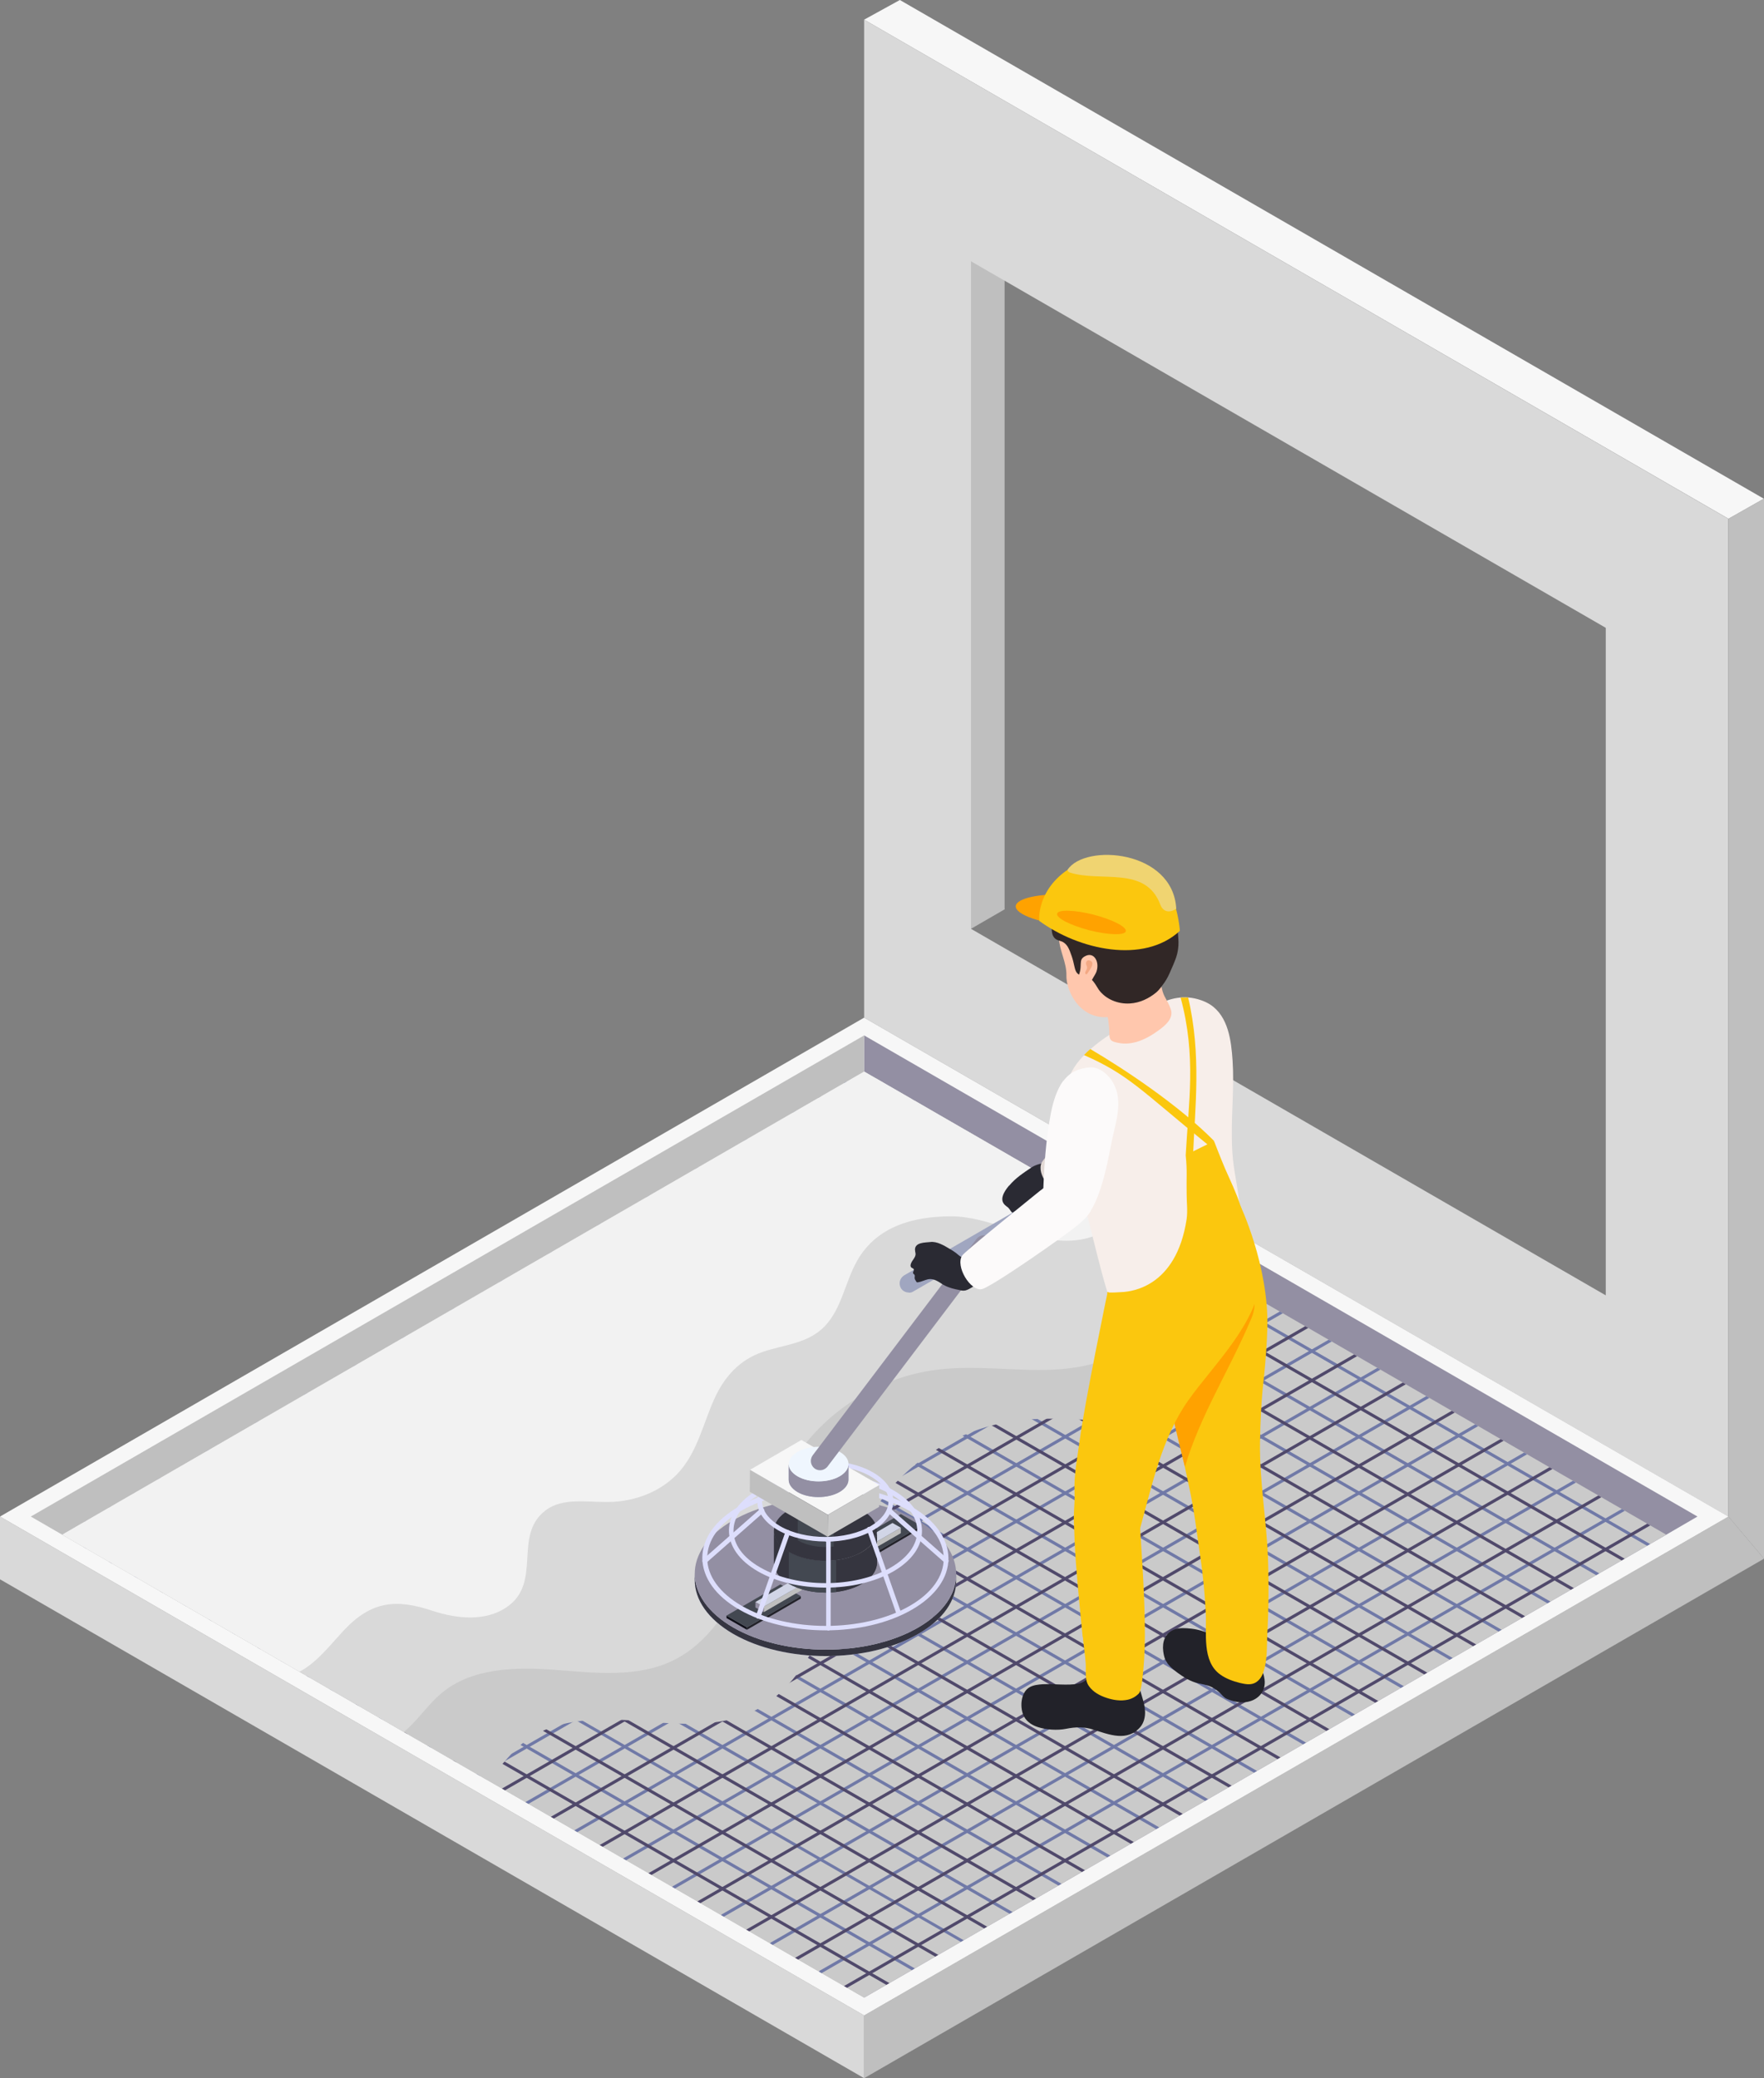 <?xml version="1.0" encoding="UTF-8"?>
<svg id="Calque_2" data-name="Calque 2" xmlns="http://www.w3.org/2000/svg" xmlns:xlink="http://www.w3.org/1999/xlink" viewBox="0 0 93.31 109.93">
  <rect x="0" y="0" width="93.31" height="109.93" fill="#808080" stroke="none"/>
  <defs>
    <style>
      .cls-1 {
        fill: #f7eeea;
      }

      .cls-1, .cls-2, .cls-3, .cls-4, .cls-5, .cls-6, .cls-7, .cls-8, .cls-9, .cls-10, .cls-11, .cls-12, .cls-13, .cls-14, .cls-15, .cls-16, .cls-17, .cls-18, .cls-19, .cls-20, .cls-21, .cls-22, .cls-23, .cls-24, .cls-25, .cls-26, .cls-27, .cls-28, .cls-29 {
        stroke-width: 0px;
      }

      .cls-2 {
        fill: #312726;
      }

      .cls-3 {
        fill: #eff6fe;
      }

      .cls-4 {
        fill: #f2f2f2;
      }

      .cls-5 {
        fill: #222229;
      }

      .cls-6, .cls-30 {
        fill: #a6afc9;
      }

      .cls-7 {
        fill: #353541;
      }

      .cls-31 {
        clip-path: url(#clippath-2);
      }

      .cls-32 {
        isolation: isolate;
      }

      .cls-8 {
        fill: #cacaca;
      }

      .cls-9 {
        fill: #d9d9d9;
      }

      .cls-10 {
        fill: #f7f7f7;
      }

      .cls-11 {
        fill: #f0d471;
      }

      .cls-12 {
        fill: none;
      }

      .cls-33 {
        clip-path: url(#clippath-1);
      }

      .cls-34 {
        clip-path: url(#clippath-4);
      }

      .cls-13 {
        fill: #ffa200;
      }

      .cls-14 {
        fill: #938fa3;
      }

      .cls-15 {
        fill: #d1d5e6;
      }

      .cls-16 {
        fill: #ffc7ad;
      }

      .cls-17 {
        fill: #434851;
      }

      .cls-18, .cls-35 {
        fill: #dddefc;
      }

      .cls-19 {
        fill: #2a2a33;
      }

      .cls-20, .cls-36 {
        fill: #35353f;
      }

      .cls-21 {
        fill: #fbc70e;
      }

      .cls-37 {
        clip-path: url(#clippath);
      }

      .cls-22 {
        fill: #f3a984;
      }

      .cls-23 {
        fill: #0f0f18;
      }

      .cls-38 {
        clip-path: url(#clippath-3);
      }

      .cls-24 {
        fill: #fcfafa;
      }

      .cls-25 {
        fill: #7079a7;
      }

      .cls-26 {
        fill: #e2d9d5;
      }

      .cls-27 {
        fill: #bfbfbf;
      }

      .cls-28 {
        fill: #50496b;
      }

      .cls-29 {
        fill: #a0a6c0;
      }
    </style>
    <clipPath id="clippath">
      <polygon class="cls-12" points="3.29 81.18 45.71 105.67 88.14 81.18 45.71 56.68 3.29 81.18"/>
    </clipPath>
    <clipPath id="clippath-1">
      <path class="cls-18" d="M50.58,83.28v.34c0,1.02-.67,2.04-2.01,2.81-2.69,1.56-7.07,1.56-9.78,0-1.36-.79-2.04-1.82-2.04-2.85v-.34c0,1.03.68,2.06,2.04,2.85,2.71,1.56,7.09,1.56,9.78,0,1.34-.78,2.01-1.79,2.01-2.81Z"/>
    </clipPath>
    <clipPath id="clippath-2">
      <path class="cls-20" d="M46.39,80.99v1.68c-.01.4-.27.8-.8,1.11-1.06.62-2.78.62-3.85,0-.54-.31-.8-.72-.8-1.12v-1.68c0,.41.28.81.81,1.12,1.07.62,2.79.61,3.85,0,.53-.31.79-.71.79-1.11Z"/>
    </clipPath>
    <clipPath id="clippath-3">
      <path class="cls-20" d="M45.73,79.37v1.27c0,.3-.21.61-.61.84-.8.47-2.11.47-2.91,0-.41-.23-.61-.54-.61-.85v-1.27c0,.31.21.62.62.85.81.47,2.11.47,2.91,0,.4-.23.6-.53.6-.84Z"/>
    </clipPath>
    <clipPath id="clippath-4">
      <path class="cls-6" d="M41.72,77.45v.83c0,.23.16.46.46.64.61.36,1.61.36,2.23,0,.31-.18.47-.42.47-.65v-.83c0,.24-.16.47-.47.65-.62.36-1.62.36-2.23,0-.3-.18-.46-.41-.46-.64Z"/>
    </clipPath>
  </defs>
  <g id="Layer_1" data-name="Layer 1">
    <g>
      <g>
        <g>
          <polygon class="cls-27" points="93.31 82.45 45.71 109.93 45.71 106.61 91.43 80.22 93.31 82.45"/>
          <g>
            <polygon class="cls-27" points="50.17 49.57 50.17 12.31 53.14 14.03 53.14 48.08 53.16 48.09 50.38 49.7 50.17 49.57"/>
            <g>
              <polygon class="cls-10" points="47.6 0 93.3 26.38 91.43 27.44 45.71 1.04 47.6 0"/>
              <polygon class="cls-27" points="93.3 26.38 93.31 26.39 93.31 82.45 91.43 80.22 91.43 27.44 93.3 26.38"/>
            </g>
            <path class="cls-9" d="M45.71,1.04v52.79l45.71,26.39V27.44L45.71,1.04ZM51.36,13.82l33.58,19.39v35.31l-33.58-19.39V13.82Z"/>
          </g>
          <polygon class="cls-9" points="0 80.22 45.71 106.61 45.71 109.93 0 83.54 0 80.22"/>
          <polygon class="cls-10" points="45.71 53.83 91.43 80.22 45.71 106.61 0 80.22 45.71 53.83"/>
          <g>
            <polygon class="cls-14" points="45.71 54.77 45.71 105.67 88.14 81.18 89.79 80.22 45.71 54.77"/>
            <polygon class="cls-27" points="1.63 80.22 3.29 81.18 45.71 105.67 45.71 54.77 1.63 80.22"/>
          </g>
          <polygon class="cls-8" points="3.29 81.18 45.71 105.67 88.14 81.18 45.71 56.68 3.29 81.18"/>
        </g>
        <g class="cls-37">
          <g>
            <path class="cls-25" d="M43.39,104.4s.03,0,.04-.01l44.02-25.34s.05-.07.03-.11c-.02-.04-.07-.05-.11-.03l-44.02,25.34s-.05.07-.03.11c.02.03.04.04.07.04Z"/>
            <path class="cls-25" d="M40.8,102.91s.03,0,.04-.01l44.02-25.34s.05-.07.03-.11c-.02-.04-.07-.05-.11-.03l-44.02,25.34s-.05.07-.03.11c.02.03.04.04.07.04Z"/>
            <path class="cls-25" d="M38.21,101.42s.03,0,.04-.01l44.02-25.34s.05-.07.03-.11c-.02-.04-.07-.05-.11-.03l-44.02,25.34s-.05.07-.03.11c.02.03.04.04.07.04Z"/>
            <path class="cls-25" d="M35.62,99.93s.03,0,.04-.01l44.02-25.34s.05-.07.03-.11c-.02-.04-.07-.05-.11-.03l-44.02,25.34s-.05.07-.03.11c.02.03.04.04.07.04Z"/>
            <path class="cls-25" d="M33.03,98.44s.03,0,.04-.01l44.02-25.34s.05-.07.03-.11c-.02-.04-.07-.05-.11-.03l-44.02,25.34s-.05.07-.03.11c.02.03.04.04.07.04Z"/>
            <path class="cls-25" d="M30.45,96.95s.03,0,.04-.01l44.02-25.35s.05-.07.03-.11c-.02-.04-.07-.05-.11-.03l-44.02,25.35s-.05.07-.03.11c.02.03.04.04.07.04Z"/>
            <path class="cls-25" d="M27.86,95.46s.03,0,.04-.01l44.02-25.34s.05-.07.03-.11c-.02-.04-.07-.05-.11-.03l-44.02,25.34s-.05.07-.03.11c.02.03.04.04.07.04Z"/>
            <path class="cls-25" d="M25.27,93.97s.03,0,.04-.01l44.02-25.34s.05-.07.03-.11c-.02-.04-.07-.05-.11-.03l-44.02,25.34s-.05.07-.03.11c.02.03.04.04.07.04Z"/>
            <path class="cls-25" d="M22.68,92.48s.03,0,.04-.01l44.02-25.34s.05-.07.03-.11c-.02-.04-.07-.05-.11-.03l-44.02,25.34s-.05.07-.03.11c.02.03.04.04.07.04Z"/>
            <path class="cls-25" d="M20.09,90.98s.03,0,.04-.01l44.02-25.34s.05-.07.03-.11c-.02-.04-.07-.05-.11-.03l-44.02,25.34s-.05.07-.03.11c.02.03.04.04.07.04Z"/>
            <path class="cls-25" d="M17.5,89.49s.03,0,.04-.01l44.02-25.34s.05-.07.03-.11c-.02-.04-.07-.05-.11-.03l-44.02,25.34s-.05.07-.03.11c.02.03.04.04.07.04Z"/>
            <path class="cls-25" d="M14.91,88s.03,0,.04-.01l44.02-25.34s.05-.07.03-.11c-.02-.04-.07-.05-.11-.03l-44.02,25.34s-.05.07-.03.11c.02.03.04.04.07.04Z"/>
            <path class="cls-25" d="M12.32,86.51s.03,0,.04-.01l44.02-25.34s.05-.07.03-.11c-.02-.04-.07-.05-.11-.03l-44.02,25.34s-.05.07-.03.11c.02.03.04.04.07.04Z"/>
            <path class="cls-25" d="M9.73,85.02s.03,0,.04-.01l44.02-25.34s.05-.07.03-.11c-.02-.04-.07-.05-.11-.03l-44.02,25.34s-.05.07-.03.11c.02.03.04.04.07.04Z"/>
            <path class="cls-25" d="M7.14,83.53s.03,0,.04-.01l44.02-25.34s.05-.07.03-.11c-.02-.04-.07-.05-.11-.03L7.1,83.38s-.05.07-.03.11c.02.03.04.04.07.04Z"/>
            <path class="cls-25" d="M84.82,83.53s.06-.01.07-.04c.02-.04,0-.09-.03-.11l-44.02-25.34s-.09,0-.11.03c-.02.04,0,.09.03.11l44.02,25.34s.03.01.04.01Z"/>
            <path class="cls-25" d="M3.25,82.67s.03,0,.04-.01l47.91-27.59s.05-.07.03-.11c-.02-.04-.07-.05-.11-.03L3.21,82.52s-.05.07-.03.11c.02.03.04.04.07.04Z"/>
            <path class="cls-25" d="M88.42,82.5s.06-.01.07-.04c.02-.04,0-.09-.03-.11l-47.62-27.41s-.09,0-.11.03c-.02.04,0,.09.03.11l47.62,27.41s.03.01.04.01Z"/>
            <path class="cls-25" d="M82.24,85.02s.06-.01.07-.04c.02-.04,0-.09-.03-.11l-44.02-25.34s-.09,0-.11.03c-.02.04,0,.09.03.11l44.02,25.34s.03.01.04.01Z"/>
            <path class="cls-25" d="M79.65,86.51s.06-.01.07-.04c.02-.04,0-.09-.03-.11l-44.02-25.34s-.09,0-.11.03c-.02.04,0,.09.03.11l44.02,25.34s.03.01.04.01Z"/>
            <path class="cls-25" d="M77.06,88s.06-.01.07-.04c.02-.04,0-.09-.03-.11l-44.02-25.34s-.09,0-.11.03c-.02.04,0,.09.03.11l44.02,25.34s.03.01.04.01Z"/>
            <path class="cls-25" d="M74.47,89.49s.06-.01.07-.04c.02-.04,0-.09-.03-.11l-44.02-25.34s-.09,0-.11.03c-.02.04,0,.09.03.11l44.02,25.34s.03.01.04.01Z"/>
            <path class="cls-25" d="M71.88,90.98s.06-.01.07-.04c.02-.04,0-.09-.03-.11l-44.02-25.34s-.09,0-.11.03c-.02.04,0,.09.03.11l44.02,25.34s.03.01.04.01Z"/>
            <path class="cls-25" d="M69.29,92.47s.06-.01.07-.04c.02-.04,0-.09-.03-.11l-44.02-25.34s-.09,0-.11.03c-.02.04,0,.09.03.11l44.02,25.34s.03.01.04.01Z"/>
            <path class="cls-25" d="M66.7,93.97s.06-.01.07-.04c.02-.04,0-.09-.03-.11l-44.02-25.34s-.09,0-.11.03c-.02.04,0,.09.03.11l44.02,25.34s.03.01.04.01Z"/>
            <path class="cls-25" d="M64.11,95.46s.06-.01.07-.04c.02-.04,0-.09-.03-.11l-44.02-25.34s-.09,0-.11.03c-.02.04,0,.09.03.11l44.02,25.34s.03.01.04.01Z"/>
            <path class="cls-25" d="M61.52,96.95s.06-.01.07-.04c.02-.04,0-.09-.03-.11l-44.02-25.34s-.09,0-.11.03c-.02.04,0,.09.03.11l44.02,25.34s.03.01.04.01Z"/>
            <path class="cls-25" d="M58.93,98.44s.06-.01.07-.04c.02-.04,0-.09-.03-.11l-44.02-25.34s-.09,0-.11.03c-.02.04,0,.09.03.11l44.02,25.34s.03.01.04.01Z"/>
            <path class="cls-25" d="M56.34,99.93s.06-.01.07-.04c.02-.04,0-.09-.03-.11l-44.02-25.34s-.09,0-.11.03c-.02.04,0,.09.03.11l44.02,25.34s.03.01.04.01Z"/>
            <path class="cls-25" d="M53.75,101.42s.06-.01.07-.04c.02-.04,0-.09-.03-.11l-44.02-25.34s-.09,0-.11.03c-.02.04,0,.09.03.11l44.02,25.34s.03.01.04.01Z"/>
            <path class="cls-25" d="M51.16,102.91s.06-.01.07-.04c.02-.04,0-.09-.03-.11L7.18,77.41s-.09,0-.11.03c-.02.04,0,.09.03.11l44.02,25.34s.03.01.04.01Z"/>
            <path class="cls-25" d="M48.57,104.4s.06-.01.07-.04c.02-.04,0-.09-.03-.11L4.59,78.91s-.09,0-.11.03c-.02.04,0,.09.03.11l44.02,25.34s.03.01.04.01Z"/>
          </g>
          <g>
            <path class="cls-28" d="M43.39,105.95s.03,0,.04-.01l44.02-25.34s.05-.07.03-.11c-.02-.04-.07-.05-.11-.03l-44.02,25.34s-.05.07-.03.11c.02.03.04.04.07.04Z"/>
            <path class="cls-28" d="M40.8,104.46s.03,0,.04-.01l44.02-25.34s.05-.07.03-.11c-.02-.04-.07-.05-.11-.03l-44.02,25.34s-.05.07-.03.11c.02.03.04.04.07.04Z"/>
            <path class="cls-28" d="M38.21,102.97s.03,0,.04-.01l44.02-25.34s.05-.07.03-.11c-.02-.04-.07-.05-.11-.03l-44.02,25.34s-.05.07-.03.11c.02.03.04.04.07.04Z"/>
            <path class="cls-28" d="M35.62,101.48s.03,0,.04-.01l44.02-25.34s.05-.07.03-.11c-.02-.04-.07-.05-.11-.03l-44.02,25.34s-.05.07-.03.11c.02.03.04.04.07.04Z"/>
            <path class="cls-28" d="M33.03,99.99s.03,0,.04-.01l44.02-25.34s.05-.07.03-.11c-.02-.04-.07-.05-.11-.03l-44.02,25.34s-.05.07-.03.11c.02.03.04.04.07.04Z"/>
            <path class="cls-28" d="M30.45,98.5s.03,0,.04-.01l44.02-25.35s.05-.07.03-.11c-.02-.04-.07-.05-.11-.03l-44.02,25.35s-.05.07-.03.11c.02.03.04.04.07.04Z"/>
            <path class="cls-28" d="M27.86,97.01s.03,0,.04-.01l44.02-25.34s.05-.07.03-.11c-.02-.04-.07-.05-.11-.03l-44.02,25.34s-.05.07-.03.11c.02.03.04.04.07.04Z"/>
            <path class="cls-28" d="M25.27,95.52s.03,0,.04-.01l44.02-25.34s.05-.07.03-.11c-.02-.04-.07-.05-.11-.03l-44.02,25.34s-.05.07-.03.11c.02.03.04.04.07.04Z"/>
            <path class="cls-28" d="M22.68,94.03s.03,0,.04-.01l44.02-25.34s.05-.07.03-.11c-.02-.04-.07-.05-.11-.03l-44.02,25.34s-.05.07-.03.11c.02.03.04.04.07.04Z"/>
            <path class="cls-28" d="M20.09,92.54s.03,0,.04-.01l44.02-25.34s.05-.07.03-.11c-.02-.04-.07-.05-.11-.03l-44.02,25.34s-.05.07-.03.11c.02.03.04.04.07.04Z"/>
            <path class="cls-28" d="M17.5,91.05s.03,0,.04-.01l44.02-25.34s.05-.07.03-.11c-.02-.04-.07-.05-.11-.03l-44.02,25.34s-.05.07-.03.11c.02.03.04.04.07.04Z"/>
            <path class="cls-28" d="M14.91,89.55s.03,0,.04-.01l44.02-25.34s.05-.07.03-.11c-.02-.04-.07-.05-.11-.03l-44.02,25.34s-.05.07-.03.11c.02.03.04.04.07.04Z"/>
            <path class="cls-28" d="M12.32,88.06s.03,0,.04-.01l44.02-25.34s.05-.07.03-.11c-.02-.04-.07-.05-.11-.03l-44.02,25.34s-.05.07-.03.11c.02.03.04.04.07.04Z"/>
            <path class="cls-28" d="M9.73,86.57s.03,0,.04-.01l44.02-25.34s.05-.07.03-.11c-.02-.04-.07-.05-.11-.03l-44.02,25.34s-.05.07-.03.11c.02.03.04.04.07.04Z"/>
            <path class="cls-28" d="M7.14,85.08s.03,0,.04-.01l44.02-25.34s.05-.07.03-.11c-.02-.04-.07-.05-.11-.03L7.1,84.93s-.05.07-.03.11c.02.03.04.04.07.04Z"/>
            <path class="cls-28" d="M84.82,85.08s.06-.01.07-.04c.02-.04,0-.09-.03-.11l-44.02-25.34s-.09,0-.11.03c-.02.04,0,.09.03.11l44.02,25.34s.03.01.04.01Z"/>
            <path class="cls-28" d="M3.25,84.22s.03,0,.04-.01l47.91-27.59s.05-.07.03-.11c-.02-.04-.07-.05-.11-.03L3.21,84.07s-.05.07-.03.11c.02.03.04.04.07.04Z"/>
            <path class="cls-28" d="M88.42,84.05s.06-.01.07-.04c.02-.04,0-.09-.03-.11l-47.62-27.41s-.09,0-.11.03c-.02.04,0,.09.03.11l47.62,27.41s.03.01.04.01Z"/>
            <path class="cls-28" d="M82.24,86.57s.06-.01.07-.04c.02-.04,0-.09-.03-.11l-44.02-25.34s-.09,0-.11.03c-.02.04,0,.09.03.11l44.02,25.34s.03.01.04.01Z"/>
            <path class="cls-28" d="M79.65,88.06s.06-.01.07-.04c.02-.04,0-.09-.03-.11l-44.02-25.34s-.09,0-.11.03c-.02.04,0,.09.03.11l44.02,25.34s.03.01.04.01Z"/>
            <path class="cls-28" d="M77.06,89.55s.06-.01.07-.04c.02-.04,0-.09-.03-.11l-44.02-25.34s-.09,0-.11.03c-.02.04,0,.09.03.11l44.02,25.34s.03.01.04.01Z"/>
            <path class="cls-28" d="M74.47,91.05s.06-.01.07-.04c.02-.04,0-.09-.03-.11l-44.02-25.34s-.09,0-.11.03c-.02.04,0,.09.03.11l44.02,25.34s.03.01.04.01Z"/>
            <path class="cls-28" d="M71.88,92.54s.06-.01.07-.04c.02-.04,0-.09-.03-.11l-44.02-25.34s-.09,0-.11.03c-.02.04,0,.09.03.11l44.02,25.34s.03.01.04.01Z"/>
            <path class="cls-28" d="M69.29,94.03s.06-.01.07-.04c.02-.04,0-.09-.03-.11l-44.02-25.34s-.09,0-.11.03c-.02.04,0,.09.03.11l44.02,25.34s.03.01.04.01Z"/>
            <path class="cls-28" d="M66.7,95.52s.06-.01.07-.04c.02-.04,0-.09-.03-.11l-44.02-25.34s-.09,0-.11.03c-.02.04,0,.09.03.11l44.02,25.34s.03.01.04.01Z"/>
            <path class="cls-28" d="M64.11,97.01s.06-.01.07-.04c.02-.04,0-.09-.03-.11l-44.02-25.34s-.09,0-.11.03c-.02.04,0,.09.03.11l44.02,25.34s.03.01.04.01Z"/>
            <path class="cls-28" d="M61.52,98.5s.06-.01.07-.04c.02-.04,0-.09-.03-.11l-44.02-25.34s-.09,0-.11.03c-.02.04,0,.09.03.11l44.02,25.34s.03.01.04.01Z"/>
            <path class="cls-28" d="M58.93,99.99s.06-.01.07-.04c.02-.04,0-.09-.03-.11l-44.02-25.34s-.09,0-.11.03c-.02.04,0,.09.03.11l44.02,25.34s.03.01.04.01Z"/>
            <path class="cls-28" d="M56.34,101.48s.06-.01.07-.04c.02-.04,0-.09-.03-.11l-44.02-25.34s-.09,0-.11.03c-.02.04,0,.09.03.11l44.02,25.34s.03.01.04.01Z"/>
            <path class="cls-28" d="M53.75,102.97s.06-.01.07-.04c.02-.04,0-.09-.03-.11l-44.02-25.34s-.09,0-.11.03c-.02.04,0,.09.03.11l44.02,25.34s.03.01.04.01Z"/>
            <path class="cls-28" d="M51.16,104.46s.06-.01.07-.04c.02-.04,0-.09-.03-.11L7.18,78.97s-.09,0-.11.03c-.02.04,0,.09.03.11l44.02,25.34s.03.01.04.01Z"/>
            <path class="cls-28" d="M48.57,105.95s.06-.01.07-.04c.02-.04,0-.09-.03-.11L4.59,80.46s-.09,0-.11.03c-.02.04,0,.09.03.11l44.02,25.34s.03.01.04.01Z"/>
          </g>
          <path class="cls-8" d="M65.31,72.69c-1.13,1.7-3.32,2.36-5.36,2.45-2.04.09-4.09-.25-6.12,0-3.14.38-6.07,2.26-7.72,4.96-1.08,1.76-1.62,3.8-2.42,5.71-.8,1.91-1.98,3.8-3.84,4.71-1.9.93-4.14.66-6.25.5s-4.45-.11-6.05,1.27c-1,.86-1.68,2.19-2.94,2.57-1.04.31-2.13-.14-3.12-.57-5.47-2.43-11.38-5.26-13.96-10.66,7.49-8.3,18.77-11.81,28.46-17.37,2.7-1.55,5.31-3.28,8.13-4.6,2.82-1.32,5.91-2.23,9.02-2,3.54.26,5.85,2.23,8.52,4.28,2.62,2.01,6.06,5.14,3.65,8.77Z"/>
          <path class="cls-9" d="M61.07,70c-1.13,1.7-3.32,2.36-5.36,2.45s-4.09-.25-6.12,0c-3.14.38-6.07,2.26-7.72,4.96-1.08,1.76-1.62,3.8-2.42,5.71-.8,1.91-1.98,3.8-3.84,4.71-1.9.93-4.14.66-6.25.5-2.11-.16-4.45-.11-6.05,1.27-1,.86-1.68,2.19-2.94,2.57-1.04.31-2.13-.14-3.12-.57-5.47-2.43-11.38-5.26-13.96-10.66,7.49-8.3,18.77-11.81,28.46-17.37,2.7-1.55,5.31-3.28,8.13-4.6,2.82-1.32,5.91-2.23,9.02-2,3.54.26,5.85,2.23,8.52,4.28,2.62,2.01,6.06,5.14,3.65,8.77Z"/>
          <path class="cls-4" d="M58.16,65.26c-.52.25-1.14.37-1.71.37-2.18.02-4.09-1.31-6.19-1.29-1.95.01-3.89.53-4.92,2.35-.64,1.13-.82,2.54-1.72,3.47-.89.92-2.14.96-3.27,1.35-1.25.43-2.04,1.32-2.58,2.52-.56,1.26-.87,2.67-1.76,3.73-.92,1.1-2.37,1.67-3.8,1.69-1.15.02-2.45-.25-3.36.45-1.74,1.34-.13,3.83-2.07,5.13-1.12.75-2.61.6-3.89.18-1.91-.64-3.24-.54-4.71,1.04-.83.89-1.6,1.94-2.74,2.36-1.64.6-3.42-.3-4.93-1.17-1.68-.96-3.35-1.93-5.03-2.89-1.19-.69-2.42-1.4-3.24-2.49-.78-1.03-1.13-2.3-1.32-3.56-.22-1.44-.05-1.77.94-2.76,1.79-1.76,3.73-3.33,5.81-4.74,4.22-2.85,8.83-5.03,13.4-7.26,2.75-1.34,5.5-2.7,8.16-4.22,2.7-1.55,5.31-3.28,8.13-4.6,2.82-1.32,5.91-2.23,9.02-2,2.53.18,4.85,1.37,6.72,3.03,2.1,1.87,4.18,3.33,5.66,5.82.4.67.76,1.46.57,2.22-.15.59-.58,1-1.13,1.27Z"/>
        </g>
      </g>
      <g>
        <g>
          <path class="cls-19" d="M53.37,62.72c-.66.79-.22,1.02-.05,1.15.09.08.13.2.23.28.08.07.2.08.25.16.05.07.19.43.55.25.05.28.44.34.55.07.41-.98-.3,0,1.49-1.8.19-.19.39-.4.47-.66.07-.24.07-.61-.06-.83-.14-.25-.2-.16-1.44.14-.25.06-.57.12-.79.27-.43.29-.85.56-1.19.97Z"/>
          <path class="cls-26" d="M56.24,62.98c.49-.18,3.67-2.98,4.18-3.58.2-.23.53-.61.59-.92.06-.31-.12-.57-.35-.79-.4-.4-.96-.65-1.5-.48-.54.18-.89.59-1.26.99-.84.92-2.71,3.1-2.8,3.3-.29.61.55,1.69,1.14,1.47Z"/>
        </g>
        <path class="cls-1" d="M64.02,53.14c-.16-.1-.33-.18-.51-.24-1.74-.59-3.04.78-4.42,1.59-.53.31-1.04.67-1.5,1.09-.99.9-1.36,1.79-1.24,3.13.17,1.95.72,3.86,1.2,5.74.33,1.26.64,2.63,1.02,3.88.17.57.36,1.03.55,1.59.2.59.49,1.24,1.09,1.43.52.16,1.07-.1,1.54-.37.28-.16.57-.33.88-.42.3-.08.59-.03.89-.1.67-.15,1.34-.45,1.87-.89.81-.67,1.23-1.75.94-2.78-.27-.95-.71-1.91-.76-2.91-.05-.96-.32-1.92-.38-2.89-.02-.28-.03-.56-.03-.84-.02-1.35.13-2.7.04-4.04-.07-1.05-.22-2.34-1.18-2.97Z"/>
        <path class="cls-5" d="M66.56,87.79c-.09-.18-.22-.1-.37-.12-.19-.02-.39-.12-.55-.22-.21-.13-.4-.29-.6-.43-.58-.42-1.31-.79-2.03-.87-.3-.03-.62-.06-.9.05-.49.19-.64.66-.58,1.14.02.15.05.31.11.45.13.28.38.49.63.68.29.21.59.41.93.52.28.09.58.11.85.23.18.08.34.2.48.33.11.1.21.25.36.31.3.13.65.22.98.18.65-.07,1.11-.55,1.02-1.21-.03-.24-.12-.47-.2-.69-.05-.14-.08-.25-.12-.34Z"/>
        <path class="cls-21" d="M61.49,70.91c.03-.32.1-.64.21-.94.25-.71.69-1.33,1.14-1.93.34-.46.71-.91,1.2-1.21.49-.29,1.56-3.08,1.56-3.08,0,0,1.51,3.17,1.44,6.46-.02.8-.1,1.91-.19,2.71-.13,1.12-.18,2.25-.2,3.37-.03,2.04.34,4.06.42,6.1.05,1.32.04,2.65-.03,3.97-.04.71.02,1.46-.23,2.14-.08.22-.23.43-.45.53-.24.11-.52.05-.78-.01-.36-.09-.72-.22-1.03-.44-.99-.71-.71-2.22-.77-3.27-.05-.99-.14-1.99-.29-2.97-.18-1.25-.32-2.45-.59-3.69-.24-1.12-.48-2.24-.72-3.36-.1-.46-.09-.91-.17-1.37-.12-.7-.23-1.38-.43-2.05-.09-.31-.12-.64-.09-.96Z"/>
        <path class="cls-13" d="M62.73,71.77c.15-.12.31-.23.47-.34.44-.29.9-.56,1.27-.93.31-.3.55-.67.83-1s.6-.64,1.01-.8c.13.34-.01.82-.16,1.14-1.13,2.66-2.68,5.06-3.47,7.75-.03-.13-.07-.26-.1-.39-.2-.81-.4-1.63-.58-2.45-.17-.75-.39-1.56.05-2.26.18-.28.42-.52.68-.73Z"/>
        <path class="cls-16" d="M58.5,53.5c-.13-.38-.41-.23-.33-.61.07-.32.21-.64.43-.89.22-.25.52-.43.85-.47.11-.01.2.03.31.01.31-.06.6-.17.92-.19.31-.01.6-.05.67.3.06.32.09.73.24,1.03.13.25.27.47.35.74.07.23-.01.45-.16.64-.13.16-.29.29-.45.41-.38.28-.78.52-1.23.65-.3.08-.61.11-.91.05-.12-.02-.34-.06-.42-.15-.1-.1-.09-.33-.09-.46-.02-.36-.05-.71-.17-1.05Z"/>
        <g>
          <path class="cls-16" d="M56.24,48.76c-.14.26-.24.54-.23.85.03.68.42,1.31.4,2-.02.66.53,2.06,1.86,2.19.67.07,1.88-.39,2.25-.66.49-.36.75-.95.97-1.52,1.83-4.66-3.89-5.35-5.26-2.85Z"/>
          <path class="cls-2" d="M61.4,46.93c-.15-.11-.33-.19-.54-.24-.06-.02-.13-.03-.18-.07-.04-.03-.06-.07-.09-.11-.13-.18-.33-.28-.53-.34-.77-.26-1.63-.11-2.4.15-.26.09-.52.19-.75.35-.26.18-.48.41-.66.66-.26.36-.5.76-.59,1.2-.03.15-.03.31-.03.46,0,.16,0,.31.05.46.04.1.1.19.19.24.1.06.23.08.34.13.11.06.2.15.27.26.09.15.15.33.21.5.06.17.1.35.14.53.02.1.05.21.1.3.09.15.26.22.43.25.19.02.33.09.46.24.12.14.2.3.3.45.37.51,1.02.77,1.65.73.52-.03,1-.26,1.4-.59.17-.15.29-.33.42-.51.15-.21.26-.45.36-.69.16-.36.33-.73.37-1.12.03-.22.02-.44,0-.67-.05-.9-.17-2.04-.94-2.58Z"/>
          <path class="cls-16" d="M57.46,50.55c.41-.17.7.31.55.81-.04.15-.16.3-.23.44-.53.9-.96.28-.8-.03.38-.7-.04-1,.48-1.22Z"/>
          <path class="cls-22" d="M57.59,51.39c.03-.06.41-.51.02-.59-.11-.02-.18.09-.16.19,0,.05.04.1.05.15,0,.03,0,.06,0,.09-.02.08-.14.2-.08.29.06.08.15-.1.17-.14Z"/>
        </g>
        <path class="cls-21" d="M62.72,61.11c.15-2.78.57-5.24-.27-8.34.07-.01.35,0,.4,0,.71,3.03.36,5.83.26,8.31l-.39.03Z"/>
        <path class="cls-5" d="M60.24,89.06c0-.05-.01-.11-.02-.16-.04-.56-.31-1-.58-1.48-.1-.18-.21-.37-.39-.48-.4-.24-.95.09-1.13.53-.08.2-.11.42-.18.63-.13.39-.44.88-.89.96-.59.11-1.29,0-1.9.03-.24.02-.48.04-.69.16-.49.28-.53,1.13-.28,1.57.15.27.44.45.73.54.44.14,1.01.18,1.47.09.49-.1.97-.12,1.45.04.83.26,1.81.67,2.5-.15.18-.22.25-.52.24-.81-.02-.51-.26-.97-.33-1.47Z"/>
        <path class="cls-21" d="M57.28,86.59c.04.47.12.94.15,1.4.03.39-.07.87.17,1.2.23.32.57.5.93.62.36.12.75.18,1.12.1.23-.05.44-.17.6-.34.18-.19.28-1.78.3-2.4.05-1.67-.09-4.01-.2-5.68-.02-.37-.05-.74-.08-1.11-.03-.42-.06-.26-.08-.68-.02-.33.06-.82-.07-1.13-.25-.6-1.03-.15-1.41.03-.56.27-1.27.45-1.72.89-.45.44.14,5.53.28,7.1Z"/>
        <path class="cls-21" d="M61.16,69.66c.55.12,1.11.22,1.67.31.25.04.56.14.81.12.22-.02.41-.15.63-.17.18-.01,2.43-2.31,2.43-2.31-.23,2.44-2.53,4.61-3.84,6.46-1.39,1.95-1.94,4.55-2.56,6.81-.03.12-.39.34-.59.42-.49.22-1.02.33-1.55.34-.29,0-.57-.02-.85-.08-.21-.04-.23-.4-.44-.32-.15-1.11,0-1.49-.03-2.33-.04-.89.15-1.81.27-2.7.25-1.95,1.48-7.87,1.48-7.87,0,0,1.99,1.19,2.59,1.32Z"/>
        <path class="cls-21" d="M58.73,69.37c.08.03.16.06.25.09.39.13.8.15,1.21.23.46.09.93.18,1.39.28.93.18,1.86.37,2.79.55.14.03.3.06.43,0,.16-.07.24-.24.31-.39.46-1.03.92-2.09,1.01-3.22.01-.17.02-.34.01-.51-.02-.9-.25-1.79-.52-2.64-.21-.66-.53-1.31-.81-1.95-.25-.59-.58-1.45-.58-1.45,0,0-1.22.59-1.5.75.09.88.03,1.16.05,2.05,0,.44.06.89,0,1.32-.55,3.66-3,3.82-3.31,3.86-.08,0-.88.07-.89,0,.05.35.1.69.16,1.04Z"/>
        <path class="cls-21" d="M57.69,55.5c1.78,1.05,4.64,2.94,6.53,4.85l-.26.26c-3.68-3-4.26-3.76-6.62-4.8.08-.09.27-.27.34-.32Z"/>
        <path class="cls-13" d="M56.54,47.32c-1.55-.07-2.77.19-2.81.61-.03.45,1.34.93,3.06,1.06.09,0,.18.01.27.02l-.53-1.68Z"/>
        <path class="cls-21" d="M62.41,49.24c-.01-.19-.04-.38-.07-.56-.86-5.13-7.08-3.76-7.37-.23,0,.09,0,.17,0,.26,2.1,1.54,5.53,2.3,7.44.53Z"/>
        <path class="cls-11" d="M56.47,46.01c0,.06.04.11.11.14,1.65.54,4.02-.38,4.8,1.71.18.45.56.4.84.21-.17-3.11-4.83-3.47-5.75-2.06Z"/>
        <path class="cls-13" d="M59.55,49.26c.06-.23-.71-.62-1.71-.88-1-.25-1.87-.28-1.92-.05-.06.23.71.62,1.71.88,1,.25,1.87.28,1.92.05Z"/>
        <path class="cls-24" d="M56.25,57.18c.35-.48.82-.67,1.4-.72.5-.04,1,.4,1.23.81.55.97.14,2.09-.07,3.09-.19.96-.37,1.93-.71,2.84-.22.58-.53,1.23-1.11,1.49-.4.18-.88.14-1.25-.1-.91-.58-.56-1.33-.56-1.47.05-1.42.14-2.85.41-4.25.12-.59.31-1.24.66-1.71Z"/>
        <g>
          <g>
            <g class="cls-32">
              <g class="cls-32">
                <path class="cls-35" d="M50.58,83.28v.34c0,1.02-.67,2.04-2.01,2.81-2.69,1.56-7.07,1.56-9.78,0-1.36-.79-2.04-1.82-2.04-2.85v-.34c0,1.03.68,2.06,2.04,2.85,2.71,1.56,7.09,1.56,9.78,0,1.34-.78,2.01-1.79,2.01-2.81Z"/>
                <g class="cls-33">
                  <g class="cls-32">
                    <path class="cls-7" d="M50.58,83.28v.34c0,1.02-.67,2.04-2.01,2.81-2.69,1.56-7.07,1.56-9.78,0-1.36-.79-2.04-1.82-2.04-2.85v-.34c0,1.03.68,2.06,2.04,2.85,2.71,1.56,7.09,1.56,9.78,0,1.34-.78,2.01-1.79,2.01-2.81h0Z"/>
                  </g>
                </g>
              </g>
              <path class="cls-14" d="M48.54,80.43c2.71,1.56,2.72,4.1.03,5.66-2.69,1.56-7.07,1.56-9.78,0-2.71-1.56-2.72-4.1-.03-5.66,2.69-1.56,7.07-1.56,9.78,0Z"/>
            </g>
            <g class="cls-32">
              <polygon class="cls-5" points="42.36 84.43 42.36 84.56 39.51 86.21 39.51 86.08 42.36 84.43"/>
              <polygon class="cls-23" points="39.51 86.08 39.51 86.21 38.43 85.59 38.43 85.46 39.51 86.08"/>
              <polygon class="cls-17" points="42.36 84.43 39.51 86.08 38.43 85.46 41.28 83.81 42.36 84.43"/>
            </g>
            <g class="cls-32">
              <polygon class="cls-5" points="48.73 80.71 48.72 80.84 45.88 82.5 45.88 82.37 48.73 80.71"/>
              <polygon class="cls-23" points="45.88 82.37 45.88 82.5 44.8 81.88 44.8 81.75 45.88 82.37"/>
              <polygon class="cls-17" points="48.73 80.71 45.88 82.37 44.8 81.75 47.65 80.09 48.73 80.71"/>
            </g>
            <g class="cls-32">
              <polygon class="cls-27" points="43.78 83.03 43.78 83.31 40.4 85.28 40.4 84.99 43.78 83.03"/>
              <polygon class="cls-14" points="40.4 84.99 40.4 85.28 39.96 85.03 39.96 84.74 40.4 84.99"/>
              <polygon class="cls-15" points="43.78 83.03 40.4 84.99 39.96 84.74 43.35 82.77 43.78 83.03"/>
            </g>
            <g class="cls-32">
              <polygon class="cls-27" points="47.65 80.81 47.65 81.1 44.26 83.06 44.26 82.78 47.65 80.81"/>
              <polygon class="cls-14" points="44.26 82.78 44.26 83.06 43.83 82.81 43.83 82.53 44.26 82.78"/>
              <polygon class="cls-15" points="47.65 80.81 44.26 82.78 43.83 82.53 47.21 80.56 47.65 80.81"/>
            </g>
            <g class="cls-32">
              <g class="cls-32">
                <path class="cls-36" d="M46.39,80.99v1.68c-.01.4-.27.8-.8,1.11-1.06.62-2.78.62-3.85,0-.54-.31-.8-.72-.8-1.12v-1.68c0,.41.28.81.81,1.12,1.07.62,2.79.61,3.85,0,.53-.31.79-.71.79-1.11Z"/>
                <g class="cls-31">
                  <g class="cls-32">
                    <path class="cls-20" d="M46.39,80.99v1.68c-.01.4-.27.8-.8,1.11-.12.07-.24.13-.38.18v-1.68c.14-.05.27-.11.39-.18.53-.31.79-.71.79-1.11h0Z"/>
                    <path class="cls-20" d="M45.22,82.28v1.68c-.31.12-.65.2-.99.25v-1.68c.36-.04.69-.12.99-.25h0Z"/>
                    <path class="cls-17" d="M44.23,82.53v1.68c-.88.11-1.82-.04-2.49-.43-.01,0-.02-.01-.03-.02v-1.68s.03.01.04.02c.68.39,1.62.53,2.48.43h0Z"/>
                    <path class="cls-20" d="M41.72,82.08v1.68c-.27-.16-.46-.34-.59-.53v-1.68c.14.19.33.37.59.53h0Z"/>
                    <path class="cls-20" d="M41.13,81.56v1.68c-.13-.19-.2-.38-.2-.58v-1.68c0,.2.07.39.2.58h0Z"/>
                  </g>
                </g>
              </g>
              <path class="cls-20" d="M45.58,79.87c1.07.62,1.07,1.61.01,2.23-1.06.62-2.78.62-3.85,0-1.07-.62-1.07-1.61-.01-2.23,1.06-.62,2.78-.61,3.85,0Z"/>
            </g>
            <path class="cls-18" d="M43.68,86.24c-1.66,0-3.32-.37-4.58-1.1-1.25-.72-1.94-1.69-1.95-2.73,0-1.03.68-1.99,1.92-2.71,2.51-1.46,6.62-1.46,9.15,0h0c1.25.72,1.94,1.69,1.95,2.73,0,1.03-.68,1.99-1.92,2.71-1.26.73-2.91,1.1-4.57,1.1ZM43.64,78.85c-1.61,0-3.22.36-4.44,1.07-1.16.67-1.79,1.56-1.79,2.5,0,.94.65,1.84,1.82,2.52,2.46,1.42,6.46,1.42,8.9,0,1.16-.67,1.79-1.56,1.79-2.5,0-.94-.65-1.84-1.82-2.52-1.23-.71-2.85-1.07-4.46-1.07Z"/>
            <path class="cls-18" d="M43.68,83.98c-1.3,0-2.6-.29-3.59-.86-.99-.57-1.53-1.34-1.53-2.16,0-.81.54-1.58,1.51-2.14,1.97-1.15,5.19-1.15,7.17,0,.99.57,1.53,1.34,1.53,2.16,0,.81-.53,1.57-1.51,2.14-.99.57-2.28.86-3.58.86ZM43.65,78.21c-1.25,0-2.51.28-3.46.83-.9.52-1.39,1.2-1.39,1.93,0,.73.5,1.42,1.41,1.94,1.92,1.11,5.02,1.11,6.92,0,.89-.52,1.39-1.2,1.39-1.93,0-.73-.5-1.42-1.41-1.94-.96-.55-2.21-.83-3.47-.83Z"/>
            <path class="cls-18" d="M40.2,79.68c-.06,0-.11-.05-.12-.11-.08-.64.3-1.25,1.06-1.69,1.38-.8,3.64-.8,5.03,0,.75.43,1.14,1.04,1.08,1.66,0,.07-.07.12-.14.11-.07,0-.12-.07-.11-.14.05-.52-.3-1.04-.96-1.42-1.32-.76-3.47-.76-4.78,0-.67.39-1.01.91-.94,1.45,0,.07-.04.13-.11.14,0,0-.01,0-.02,0Z"/>
            <path class="cls-18" d="M37.28,82.69s-.07-.01-.09-.04c-.05-.05-.04-.13.01-.18l3.02-2.66c.05-.05.13-.04.18.01.05.05.04.13-.01.18l-3.02,2.66s-.05.03-.08.03Z"/>
            <path class="cls-18" d="M50.05,82.69s-.06-.01-.08-.03l-3.02-2.66c-.05-.05-.06-.12-.01-.18.05-.05.12-.06.18-.01l3.02,2.66c.05.05.06.12.01.18-.02.03-.06.04-.09.04Z"/>
            <path class="cls-18" d="M43.65,78.85c-.07,0-.12-.06-.12-.12v-1.33c0-.07.06-.12.12-.12s.12.06.12.12v1.33c0,.07-.06.12-.12.12Z"/>
            <g class="cls-32">
              <g class="cls-32">
                <path class="cls-36" d="M45.73,79.37v1.27c0,.3-.21.61-.61.84-.8.47-2.11.47-2.91,0-.41-.23-.61-.54-.61-.85v-1.27c0,.31.21.62.62.85.81.47,2.11.47,2.91,0,.4-.23.6-.53.6-.84Z"/>
                <g class="cls-38">
                  <g class="cls-32">
                    <path class="cls-20" d="M45.73,79.37v1.27c0,.3-.21.61-.61.84-.09.05-.19.1-.29.14v-1.27c.11-.04.2-.09.29-.14.4-.23.6-.53.6-.84h0Z"/>
                    <path class="cls-20" d="M44.84,80.35v1.27c-.24.09-.49.15-.75.19v-1.27c.27-.03.52-.09.75-.19h0Z"/>
                    <path class="cls-17" d="M44.1,80.54v1.27c-.66.08-1.38-.03-1.89-.32,0,0-.02,0-.02-.01v-1.27s.02,0,.03.01c.51.3,1.22.4,1.88.32h0Z"/>
                    <path class="cls-20" d="M42.19,80.2v1.27c-.2-.12-.35-.25-.45-.4v-1.27c.1.14.25.28.45.4h0Z"/>
                    <path class="cls-20" d="M41.75,79.8v1.27c-.1-.14-.15-.29-.15-.44v-1.27c0,.15.05.3.15.44h0Z"/>
                  </g>
                </g>
              </g>
              <path class="cls-20" d="M45.12,78.52c.81.47.81,1.22,0,1.69-.8.47-2.11.47-2.91,0-.81-.47-.81-1.22,0-1.69.8-.47,2.11-.47,2.91,0Z"/>
            </g>
            <path class="cls-18" d="M43.67,81.54c-.91,0-1.82-.2-2.52-.6-.62-.36-1.01-.84-1.08-1.36,0-.07.04-.13.11-.14.07,0,.13.04.14.11.06.44.4.86.95,1.18,1.32.76,3.47.76,4.78,0,.56-.33.9-.76.94-1.21,0-.07.07-.12.14-.11.07,0,.12.07.11.14-.05.53-.43,1.03-1.06,1.4-.69.4-1.6.6-2.51.6Z"/>
            <path class="cls-18" d="M43.82,86.25h0c-.07,0-.12-.06-.12-.12v-4.7c0-.07.06-.12.12-.12h0c.07,0,.12.06.12.12v4.7c0,.07-.06.12-.12.12Z"/>
            <path class="cls-18" d="M40.11,85.62s-.03,0-.04,0c-.06-.02-.1-.09-.08-.16l1.56-4.44c.02-.06.09-.1.16-.08.06.02.1.09.08.16l-1.56,4.44c-.02.05-.07.08-.12.08Z"/>
            <path class="cls-18" d="M47.54,85.45c-.05,0-.1-.03-.12-.08l-1.56-4.44c-.02-.06.01-.14.08-.16.06-.02.14.01.16.08l1.56,4.44c.02.06-.01.14-.08.16-.01,0-.03,0-.04,0Z"/>
            <g class="cls-32">
              <polygon class="cls-8" points="43.78 81.29 46.5 79.71 46.51 78.55 43.79 80.13 43.78 81.29"/>
              <polygon class="cls-10" points="43.79 80.13 46.51 78.55 42.39 76.17 39.67 77.75 43.79 80.13"/>
              <polygon class="cls-27" points="39.67 77.75 39.66 78.91 43.78 81.29 43.79 80.13 39.67 77.75"/>
            </g>
          </g>
          <path class="cls-29" d="M48.08,68.38c.08,0,.17-.02.24-.07l7.16-4.14c.23-.14.31-.43.18-.67-.14-.23-.43-.31-.67-.18l-7.16,4.14c-.23.14-.31.43-.18.67.09.16.26.24.42.24Z"/>
          <g class="cls-32">
            <g>
              <path class="cls-30" d="M41.72,77.45v.83c0,.23.16.46.46.64.61.36,1.61.36,2.23,0,.31-.18.47-.42.47-.65v-.83c0,.24-.16.47-.47.65-.62.36-1.62.36-2.23,0-.3-.18-.46-.41-.46-.64Z"/>
              <g class="cls-34">
                <g class="cls-32">
                  <path class="cls-14" d="M41.72,77.45v.83c0,.23.16.46.46.64.61.36,1.61.36,2.23,0,.31-.18.47-.42.47-.65v-.83c0,.24-.16.47-.47.65-.62.36-1.62.36-2.23,0-.3-.18-.46-.41-.46-.64h0Z"/>
                </g>
              </g>
            </g>
            <path class="cls-3" d="M42.19,76.8c-.62.36-.62.94,0,1.29.61.36,1.61.36,2.23,0,.62-.36.62-.94,0-1.29-.61-.36-1.61-.36-2.23,0Z"/>
          </g>
          <path class="cls-14" d="M43.38,77.77c.15,0,.29-.07.39-.19l8.67-11.45c.16-.22.12-.52-.09-.69-.22-.16-.52-.12-.69.09l-8.67,11.45c-.16.22-.12.52.09.69.09.07.19.1.3.1Z"/>
        </g>
        <path class="cls-19" d="M51.22,66.49c-.13.04-.27.06-.37,0-.1-.05-.2-.15-.29-.22-.1-.07-.2-.14-.31-.2-.3-.18-.69-.42-1.05-.37-.26.03-.8.01-.8.4,0,.07.02.14.03.21.02.19-.18.35-.24.52-.03.07-.04.16.01.21.04.04.12.05.14.11.02.08-.08.13-.03.22.02.03.06.04.07.08.02.04,0,.1,0,.14,0,.07.04.13.08.19.01.02.02.04.04.05.02,0,.04,0,.06,0,.19-.03.35-.12.53-.16.14-.03.29,0,.42.06.13.06.25.14.37.22.15.09.32.15.48.2.11.03.23.06.35.08.12.03.23.06.36.03.11-.03.22-.09.32-.15.45-.27.92-.57,1.19-1.02.04-.07.08-.15.1-.23.01-.08,0-.17-.05-.24-.07-.08-.18-.11-.29-.14-.28-.06-.58-.13-.86-.07-.08.02-.17.05-.27.08Z"/>
        <path class="cls-24" d="M51.94,68.19c.51-.11,4.48-2.88,5.07-3.39.23-.2.61-.52.71-.82.1-.29-.04-.58-.23-.84-.34-.45-.85-.79-1.41-.69-.56.1-.97.46-1.39.8-.97.79-3.67,2.97-3.79,3.16-.38.56.43,1.91,1.04,1.78Z"/>
      </g>
    </g>
  </g>
</svg>